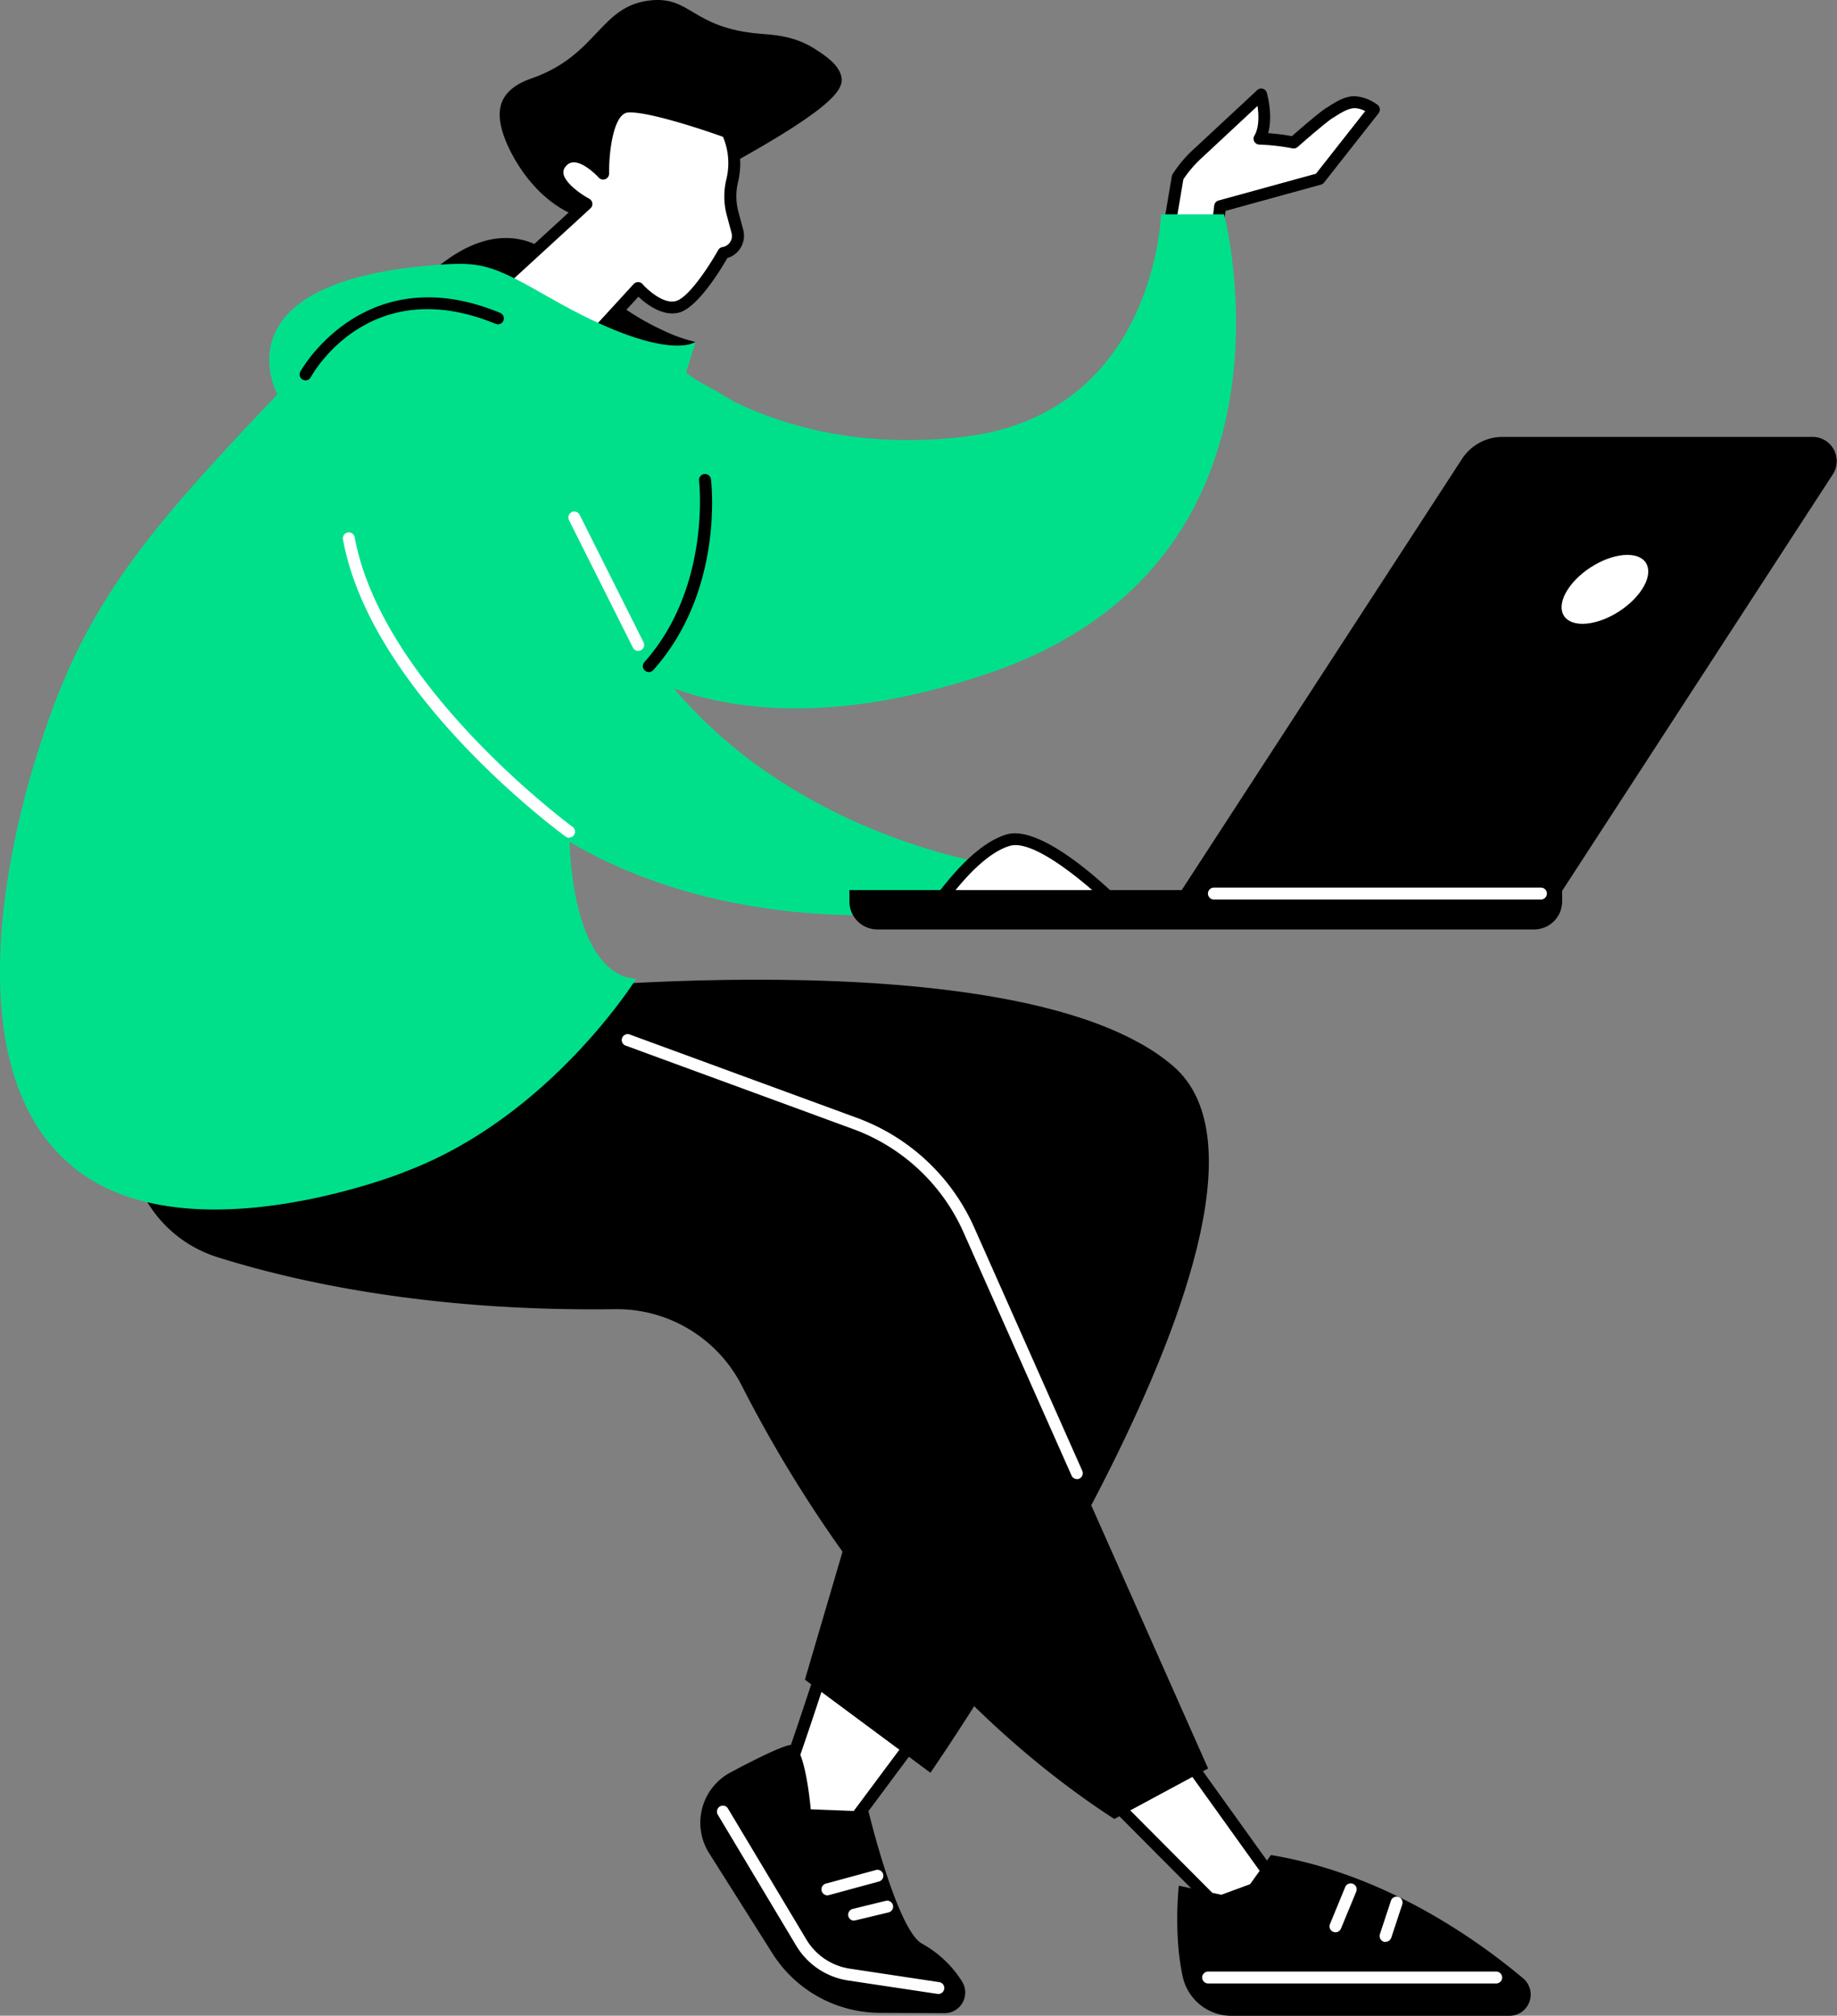 <svg xmlns="http://www.w3.org/2000/svg" viewBox="0 0 462.95 507.88"><rect x="0" y="0" width="462.95" height="507.88" fill="#808080" stroke="none"/><defs><style>.cls-1{fill:#fff;}.cls-2{fill:#00e08b;}</style></defs><title>ai02_2</title><g id="Layer_2" data-name="Layer 2"><g id="Isolation_Mode" data-name="Isolation Mode"><path class="cls-1" d="M193.68,458.31c2.15-2.18,14.59-40.88,14.59-40.88L232.86,435l-27,36.22Z"/><path d="M205.9,472.69a1.47,1.47,0,0,1-1.08-.46l-12.23-12.89a1.49,1.49,0,0,1,0-2.06c1.6-2,9.59-25.79,14.25-40.3a1.52,1.52,0,0,1,1-1,1.49,1.49,0,0,1,1.34.2l24.59,17.54a1.57,1.57,0,0,1,.61,1,1.51,1.51,0,0,1-.28,1.13l-26.95,36.22a1.5,1.5,0,0,1-1.12.6h-.09m-10.36-14.6,10.22,10.78,25-33.56-21.67-15.46c-3.17,9.8-10.58,32.37-13.53,38.24"/><path d="M238,507.24l-16.35-.09a32.15,32.15,0,0,1-26.77-14.63l-16.17-25.59a14.37,14.37,0,0,1,5.42-20.37c6.75-3.59,13.82-7.08,15.47-6.92,3.37.32,4.72,16.23,4.72,16.23l14.57.56s7.19,29.92,13.52,33.32a27.73,27.73,0,0,1,10,9.44,5.21,5.21,0,0,1-4.41,8.05"/><path class="cls-1" d="M236.34,502.36l-.23,0L213.75,499a18.45,18.45,0,0,1-13.1-8.78l-19.76-33a1.51,1.51,0,0,1,.52-2.06,1.48,1.48,0,0,1,2.05.52l19.76,33a15.45,15.45,0,0,0,11,7.35l22.36,3.37a1.5,1.5,0,0,1-.22,3"/><path class="cls-1" d="M208.73,477.54a1.5,1.5,0,0,1-.39-3l12.46-3.39a1.5,1.5,0,0,1,.79,2.89l-12.46,3.39a1.39,1.39,0,0,1-.4.06"/><path class="cls-1" d="M215.22,483.93a1.5,1.5,0,0,1-.35-2.95l8.35-2.05a1.5,1.5,0,0,1,.71,2.92l-8.35,2a1.47,1.47,0,0,1-.36,0"/><polygon class="cls-1" points="277.56 450.93 306.1 479.6 321.23 474.05 294.92 437.36 277.56 450.93"/><path d="M306.1,481.1a1.47,1.47,0,0,1-1.06-.44L276.5,452a1.49,1.49,0,0,1-.44-1.16,1.53,1.53,0,0,1,.57-1.08L294,436.18a1.48,1.48,0,0,1,1.13-.3,1.44,1.44,0,0,1,1,.61l26.31,36.68a1.52,1.52,0,0,1-.7,2.29L306.62,481a1.58,1.58,0,0,1-.52.09m-26.29-30,26.67,26.79,12.38-4.54L294.61,439.5Z"/><path d="M297.08,475.12s-1.38,12.2,1,23a12.56,12.56,0,0,0,12.31,9.78h70a5.35,5.35,0,0,0,3.44-9.46c-12.46-10.44-35.37-26.37-63.54-31.05l-7.85,11Z"/><path class="cls-1" d="M377.06,499.75H304.47a1.5,1.5,0,0,1,0-3h72.59a1.5,1.5,0,0,1,0,3"/><path class="cls-1" d="M336.55,486.86a1.46,1.46,0,0,1-.57-.12,1.49,1.49,0,0,1-.81-1.95l3.84-9.33a1.5,1.5,0,0,1,2.78,1.15l-3.85,9.32a1.5,1.5,0,0,1-1.39.93"/><path class="cls-1" d="M349.19,489.31a1.52,1.52,0,0,1-1.43-2l2.78-8.41a1.5,1.5,0,1,1,2.85.94l-2.78,8.41a1.5,1.5,0,0,1-1.42,1"/><path d="M126.49,250.27s130.43-15.19,169.22,18.39-61.23,178-61.23,178l-31.63-23.45,30-102.05L112.28,286.87Z"/><path d="M54.7,316.72c19,6,52.85,13.79,100.23,13.14a35.36,35.36,0,0,1,32,19.25c14,27.52,44.41,77.08,93.89,109.2l23.64-12.73L244.15,309.8a50.12,50.12,0,0,0-28.54-26.7L96.07,239.26S59,228.9,40.82,262a83.2,83.2,0,0,0-6.88,16C29,294.35,38.43,311.55,54.7,316.72"/><path class="cls-1" d="M271.41,372.66a1.48,1.48,0,0,1-1.37-.89l-27.26-61.36a48.82,48.82,0,0,0-27.69-25.9l-57.25-21a1.5,1.5,0,1,1,1-2.81l57.24,21a51.87,51.87,0,0,1,29.4,27.5l27.26,61.36a1.51,1.51,0,0,1-.76,2,1.49,1.49,0,0,1-.61.13"/><path d="M105.39,72.05s15.54-18.86,31.51-9.45c9.33,5.48,17.36,14.78,30.06,20.57a39.15,39.15,0,0,0,8.35,3s-8.76,5.28-33.85,6.15-36.07-20.23-36.07-20.23"/><path d="M149.74,55.62C137,53.56,129.2,40.89,126.87,33.93c-1.61-4.78-.79-7.32-.29-8.45,1.72-3.84,6.09-5.27,7.85-5.9C150.64,13.74,151.22,1.47,163.88.1,174.15-1,174.35,7,191.36,8.49c3.46.3,8.73.43,14.07,3.88,2.55,1.64,6.14,4,6.64,7.15s-2,8.07-35.42,25.88C157.55,55.58,154,56.31,149.74,55.62"/><path class="cls-1" d="M183.38,33.35s-18.65-6.85-25.15-6.47S152,43.8,152,43.8s-6.68-7.59-10.64-2.7,6.42,10.36,6.42,10.36L115,81.5l30.38,7.9,15.44-16.83s5.16,6,9.88,4.74S182.27,63.7,182.27,63.7a4.35,4.35,0,0,0,3.54-5.43l-1.2-4.46a16.82,16.82,0,0,1-.11-8.31,18.66,18.66,0,0,0-.67-11Z"/><path d="M145.37,90.9a1.57,1.57,0,0,1-.37-.05L114.61,83A1.5,1.5,0,0,1,114,80.4l31.31-28.69c-2.18-1.42-5.56-4.07-6.21-7.19a5.16,5.16,0,0,1,1.13-4.37A5.53,5.53,0,0,1,144.48,38c2.24-.06,4.47,1.23,6.1,2.49.32-5.31,1.7-14.72,7.56-15.07,6.73-.4,25,6.27,25.76,6.56a1.52,1.52,0,0,1,.89.88l.44,1.16A20.06,20.06,0,0,1,186,45.85a15.28,15.28,0,0,0,.1,7.57l1.2,4.46a5.87,5.87,0,0,1-4,7.14c-1.56,2.73-7.46,12.51-12.18,13.74-4.12,1.08-8.26-2.15-10.23-4L146.48,90.41a1.52,1.52,0,0,1-1.11.49M118,80.75l26.85,7L159.7,71.56a1.56,1.56,0,0,1,1.13-.48,1.47,1.47,0,0,1,1.11.51c1.28,1.46,5.26,5.08,8.37,4.27S178.43,67.54,181,63a1.53,1.53,0,0,1,1.08-.75A2.85,2.85,0,0,0,184,61a2.79,2.79,0,0,0,.36-2.3l-1.2-4.46a18.36,18.36,0,0,1-.11-9.05A17.12,17.12,0,0,0,182.42,35l-.2-.52c-5.57-2-19.05-6.43-23.9-6.14-3.82.22-4.9,10.47-4.82,15.39a1.5,1.5,0,0,1-2.63,1c-1-1.08-4-3.89-6.33-3.83a2.52,2.52,0,0,0-2,1.08,2.14,2.14,0,0,0-.52,1.88c.47,2.28,4.22,5,6.47,6.21a1.53,1.53,0,0,1,.79,1.14,1.5,1.5,0,0,1-.48,1.29Z"/><path class="cls-1" d="M296.79,44.66a30.7,30.7,0,0,1,5.39-6.29l15.67-14.56s2,7-.43,11.15a53.91,53.91,0,0,1,8.61,1s7.16-6.3,8.94-7.39,4.11-2.81,6.51-2.78a9.45,9.45,0,0,1,4.78,1.87L332.5,45.08l-25,6.89-5.2,43.1L290.87,79.78Z"/><path d="M302.28,96.57a1.47,1.47,0,0,1-1.2-.61L289.66,80.68a1.51,1.51,0,0,1-.27-1.15l5.92-35.12a1.6,1.6,0,0,1,.14-.42,31.3,31.3,0,0,1,5.77-6.76l15.61-14.52a1.48,1.48,0,0,1,1.42-.35,1.5,1.5,0,0,1,1,1c.08.27,1.62,5.71.33,10.19a57.7,57.7,0,0,1,6,.75c1.8-1.58,7-6.08,8.59-7.06l.76-.47c1.8-1.14,4-2.57,6.55-2.53a10.76,10.76,0,0,1,5.68,2.18,1.51,1.51,0,0,1,.26,2.12L333.68,46a1.55,1.55,0,0,1-.78.52l-24.06,6.62-5.07,42.1a1.51,1.51,0,0,1-1.11,1.27,1.58,1.58,0,0,1-.38,0M292.45,79.4l8.79,11.77L306,51.79a1.51,1.51,0,0,1,1.09-1.27l24.55-6.75L344.05,28a6.26,6.26,0,0,0-2.59-.76c-1.58,0-3.37,1.09-4.91,2.06-.28.18-.54.35-.8.5-1.22.75-5.89,4.74-8.73,7.24a1.5,1.5,0,0,1-1.3.34,53.76,53.76,0,0,0-8.35-.95,1.49,1.49,0,0,1-1.24-2.26c1.2-2,1.12-5.15.79-7.48L303.2,39.47a1.31,1.31,0,0,1-.12.11,30.56,30.56,0,0,0-4.85,5.58Z"/><path class="cls-2" d="M169,90.71s25.48,25,73.82,19.35S292.61,54,292.61,54h15.86s23.46,88.18-60.2,115.94S137.37,149,137.37,149Z"/><path class="cls-2" d="M101.7,295.4s-51.43,20.54-80.45.73c-36.63-25-17.52-96.24-4.51-126.23,11.5-26.5,29.15-45.15,55-72.47,7.38-7.8,11.85-11.87,18.65-15.13,27-12.9,59.64,1.72,75.72,8.91A159.16,159.16,0,0,1,194,107.27s-51.61,63.66-50.57,102.3,16.93,37,16.93,37-21.92,35.21-58.65,48.79"/><path class="cls-2" d="M144.46,114.88A114.18,114.18,0,0,0,157.79,156c26.6,47.87,80,59.48,90.49,61.56l-10.55,11.75s-113.35,18.6-146.22-84.95c0,0-12.49-38.67,15.27-48.22,5.78-2,13.38-3.15,20.65-.32,12.59,4.91,16.54,17.4,17,19.06"/><path class="cls-1" d="M236.58,227c.86-.51,8.78-12.77,17.46-15.33s27.6,16.52,27.6,16.52Z"/><path d="M281.64,229.71h0l-45.05-1.19a1.5,1.5,0,0,1-.87-2.7c.18-.18.68-.81,1.12-1.37,2.83-3.6,9.48-12,16.82-14.2,9.28-2.73,27.08,14.89,29.08,16.91a1.5,1.5,0,0,1-1.06,2.55m-41.93-4.11,38.1,1c-6.39-5.91-17.86-15.09-23.34-13.48-6,1.77-11.86,8.81-14.76,12.47m-3.89.13h0"/><path class="cls-2" d="M69.92,99.34S53.66,70.14,112.28,66.6c9.69-.58,12.82.73,26.47,8.53,29.3,16.75,36.56,11,36.56,11L169,106.36Z"/><path d="M77,95.84a1.5,1.5,0,0,1-1.31-2.22c.15-.29,16.19-28.89,50.34-14.8a1.5,1.5,0,1,1-1.15,2.77c-31.61-13-46,12.38-46.56,13.47a1.5,1.5,0,0,1-1.32.78"/><path class="cls-1" d="M143.42,211.07a1.43,1.43,0,0,1-.88-.29c-2-1.46-49.08-36.22-56.11-74.91a1.5,1.5,0,0,1,2.95-.54c6.82,37.52,54.45,72.68,54.93,73a1.51,1.51,0,0,1,.32,2.1,1.49,1.49,0,0,1-1.21.61"/><path d="M163.51,169.33a1.45,1.45,0,0,1-1-.38,1.49,1.49,0,0,1-.12-2.12c16.84-18.84,13.81-45.44,13.78-45.71a1.5,1.5,0,0,1,3-.37c.14,1.15,3.24,28.21-14.53,48.08a1.48,1.48,0,0,1-1.12.5"/><path class="cls-1" d="M160.84,164a1.49,1.49,0,0,1-1.34-.82l-16.1-32.11a1.5,1.5,0,1,1,2.68-1.35l16.1,32.11a1.5,1.5,0,0,1-.67,2,1.44,1.44,0,0,1-.67.16"/><path d="M393.33,225h-96l71.15-109.43a12.21,12.21,0,0,1,10.26-5.49h77.89a6.1,6.1,0,0,1,5.31,9.36Z"/><path class="cls-1" d="M413.81,148.49c-3.12,4.8-9.83,8.69-15,8.69s-6.81-3.89-3.69-8.69,9.82-8.68,15-8.68,6.8,3.89,3.69,8.68"/><path d="M386.63,234.18H221.11a7.05,7.05,0,0,1-7.05-7.06v-2.86H393.68v2.86a7.06,7.06,0,0,1-7.05,7.06"/><path class="cls-1" d="M388.34,226.64H305.92a1.5,1.5,0,1,1,0-3h82.42a1.5,1.5,0,1,1,0,3"/></g></g></svg>